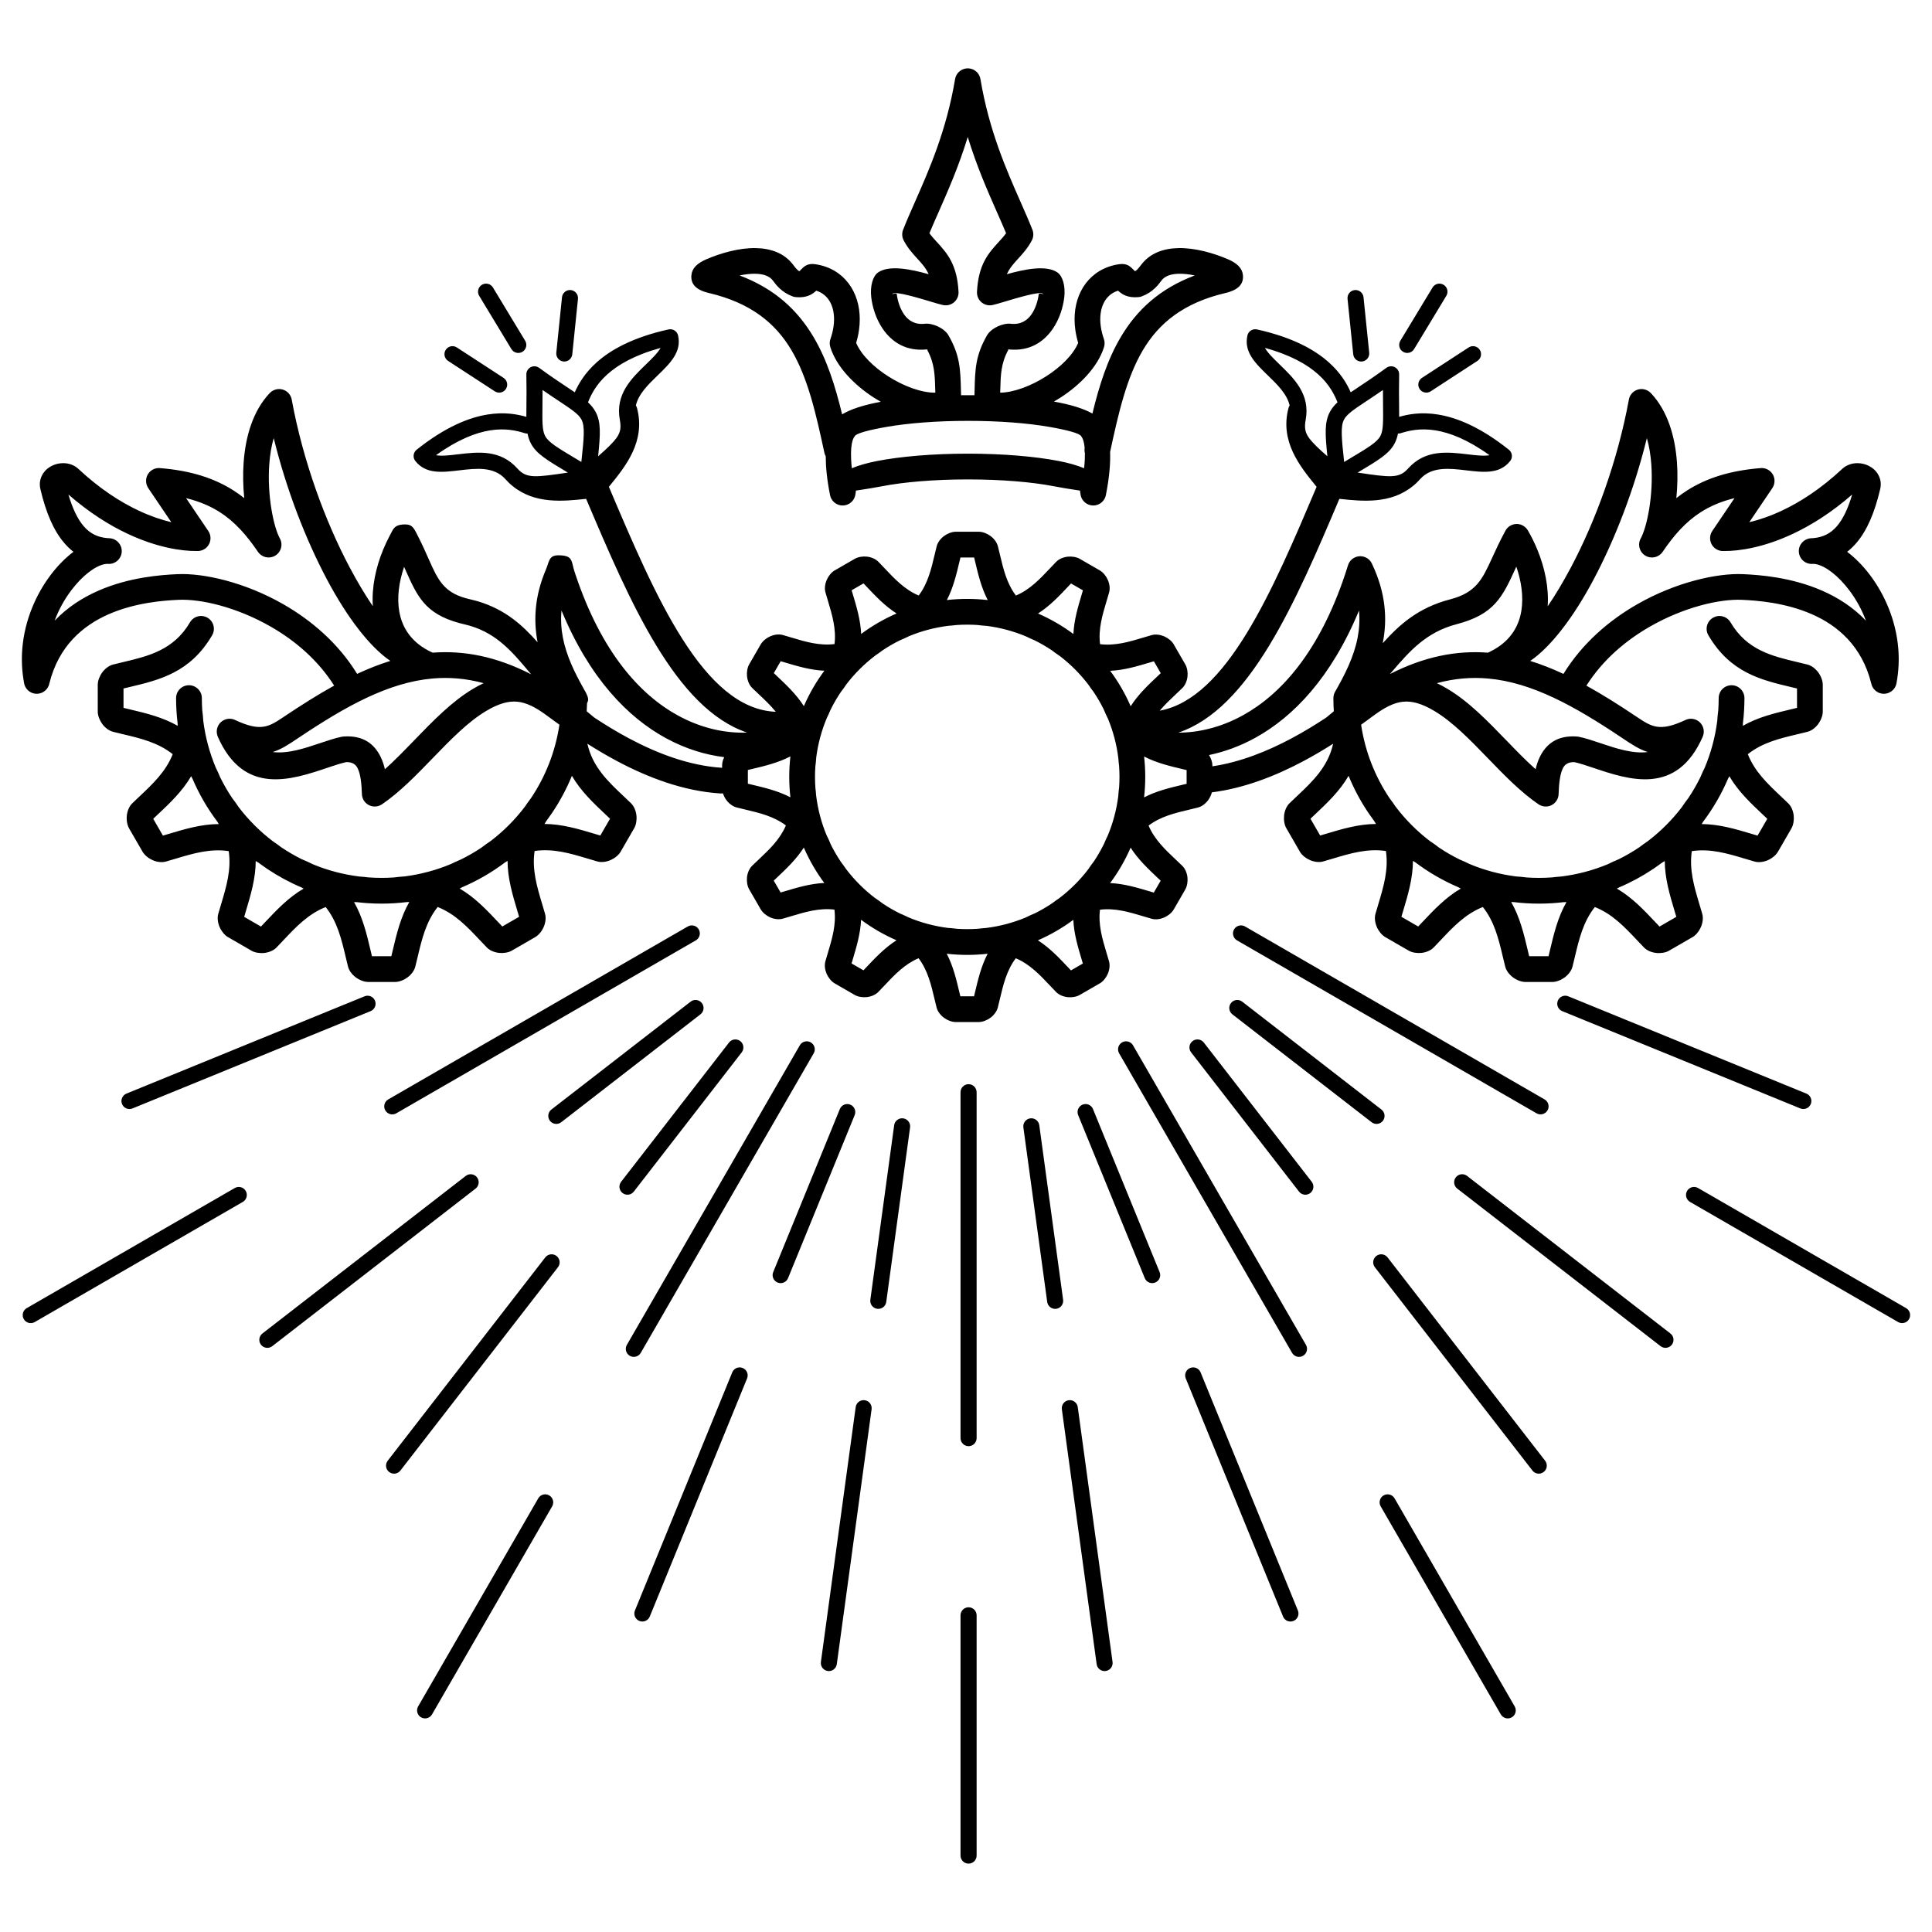 <svg height='100px' width='100px'  fill="#000000" xmlns="http://www.w3.org/2000/svg" xmlns:xlink="http://www.w3.org/1999/xlink" xml:space="preserve" version="1.1" style="shape-rendering:geometricPrecision;text-rendering:geometricPrecision;image-rendering:optimizeQuality;" viewBox="0 0 60000 60000" x="0px" y="0px" fill-rule="evenodd" clip-rule="evenodd"><defs><style type="text/css">
   
    .fil0 {fill:#000000;fill-rule:nonzero}
   
  </style></defs><g><path class="fil0" d="M21448.14 31106.94c108.94,-84.13 265.48,-64.01 349.61,44.93 84.13,108.94 64.01,265.48 -44.93,349.61l-4324.3 3351.04c-108.94,84.13 -265.48,64.01 -349.61,-44.93 -84.13,-108.94 -64.01,-265.48 44.93,-349.61l4324.3 -3351.04zm1043.29 -7592.83c-572.85,-70.68 -1193.1,-252.19 -1814.69,-591.82 -1178.77,-644.06 -2367.18,-1856.59 -3238.61,-3961.93 -27.84,296.77 -8.34,578.75 44.01,847.62 108.95,559.52 363.43,1078.89 633.48,1559.94 5.26,9.39 10.09,18.91 14.52,28.52l1.69 2.99 0.67 -0.38c10.77,19.03 21.13,37.36 31.01,55.09 16.36,23.83 30.19,49.53 41.14,76.69 60.65,119.71 84.47,211.21 27.01,304.1 -2.04,85.32 -5.75,170.23 -11.12,254.69 77.97,63.17 156.36,128.02 235.27,194.89 327.6,216.62 692.99,441.27 1084.78,649.78 859.29,457.31 1855.89,844.49 2876.15,909.66 3.06,0.19 6.11,0.43 9.15,0.69l0 -81.03c0,-78.51 25.54,-168.01 65.54,-249.5zm-5994.55 -2571.45c-32.61,-38.47 -65.12,-77 -97.62,-115.53 -480.8,-570.03 -961.15,-1139.51 -1783.14,-1386.38 -74.49,-22.37 -132.72,-36.51 -190.97,-50.66 -58.89,-14.31 -117.83,-28.63 -174.09,-44.18 -1057.79,-292.55 -1296.07,-829.2 -1667.09,-1664.84l-34.27 -77.08c-158.95,465.18 -227.91,955.57 -147.98,1399.31 74.03,410.98 283.82,787.43 682.53,1067.48 8.76,5.56 17.28,11.46 25.56,17.66 60.96,41.36 126.17,80.54 195.85,117.3 42.23,22.27 85.11,43.37 128.59,63.24 974.63,-73.43 1978.56,117.2 3062.63,673.68zm-4918.36 -2117.1c-38.93,-584.54 90.63,-1195.21 318.61,-1750.53 61.38,-149.49 128.43,-292.68 199.85,-428.08l31.05 -58.91c92.18,-183.47 139.94,-278.48 374.06,-298.99 282.14,-24.8 336.33,81.96 448.36,303.55 5.76,11.4 12.42,24.55 21.84,42.78 130.25,251.87 240.21,499.49 339.8,723.81 277.24,624.41 455.29,1025.42 1151.47,1217.96 51.33,14.18 100.22,26.06 149.09,37.94 82.78,20.1 165.6,40.22 231.59,60.04 855.47,256.92 1383.57,742.64 1851.28,1271.09 -130.77,-682.16 -94.36,-1429 257.42,-2256.2 23.94,-56.31 38.6,-101.23 47.61,-128.84 72.88,-223.44 109.21,-334.76 421.44,-314.67 301.39,19.6 326.67,130.05 377.03,350.18 6.25,27.36 16.5,72.13 36.96,135.08l33.7 103.88c811.09,2428.38 2009.89,3742.77 3188.32,4386.64 765.14,418.06 1518.36,553.11 2143.29,528.5 -2217.2,-747.67 -3634.87,-4040.65 -4998.34,-7258.66l-19.09 2c-698.14,73.29 -1576.76,165.41 -2268.74,-403.44 -72.34,-56.54 -143.88,-126.16 -219.61,-210.8 -358.45,-400.7 -917.62,-334.19 -1421.25,-274.27 -549.21,65.33 -1047.29,124.59 -1375.19,-288.53 -85.75,-107.86 -67.82,-264.83 40.04,-350.58 887.81,-707.28 1619.84,-998.93 2199.68,-1092.81 529.21,-85.7 928.27,-8.56 1207.77,72.03 -0.57,-108.1 0.73,-227.5 2.2,-361.12 2.79,-255.44 6.22,-567.08 -2.06,-955.42 -2.69,-137.52 106.62,-251.21 244.14,-253.9 56.83,-1.11 109.58,16.92 152.12,48.15l0.22 -0.3c357.02,260.96 648.33,454.37 882.8,610.05 80.91,53.71 155.59,103.29 224.56,150.06 115.82,-261.14 307.02,-595.75 679.36,-929.41 436.76,-391.41 1123.36,-777.09 2232.23,-1023.33 134.29,-29.66 267.21,55.16 296.87,189.45 114.9,513.13 -246.74,863.19 -644.42,1248.11 -280.15,271.16 -583.42,564.74 -667.35,924.02 15.37,22.6 27.28,48.1 34.73,76 277.54,1037.21 -355.34,1815.11 -847.18,2419.61l-24.8 30.49c1438.02,3394.45 2933.66,6898.97 5183.86,6987.06 -159.57,-196.63 -345.07,-371.62 -530.13,-546.2 -63.34,-59.76 -126.64,-119.47 -201.83,-192.37 -93.63,-90.78 -147.3,-229.5 -161.69,-358.75 -14.04,-125.81 8.22,-274.51 66.78,-375.93l361.55 -626.21 0.68 0.4c58.95,-101.29 176.39,-194.65 292.11,-245.29 119.46,-52.27 266.35,-75.39 391.17,-39.84 75.59,21.51 170.74,50.01 265.77,78.45 434.67,130.15 871.24,260.86 1338.86,202.57 57.88,-467.12 -72.7,-903.26 -202.72,-1337.51 -28.45,-95.01 -56.88,-189.95 -78.46,-265.78 -35.55,-124.81 -12.43,-271.69 39.84,-391.16 51.13,-116.83 144.5,-234.81 244.89,-292.8l1.56 0 626.21 -361.54c101.27,-58.44 249.33,-80.71 374.37,-66.78 129.24,14.42 267.95,68.04 358.75,161.69 72.9,75.19 132.61,138.49 192.37,201.83 311.12,329.79 623.61,661 1057.35,844.31 283.56,-375.52 388.54,-818.61 493.08,-1259.77 17.83,-75.28 35.69,-150.61 65.52,-269.24 31.81,-126.62 125.64,-242.87 231.04,-320.47 102.64,-75.55 242.27,-131.03 358.01,-131.03l723.08 0c115.75,0 255.38,55.48 358.01,131.04 105.4,77.57 199.22,193.83 231.04,320.46 29.83,118.63 47.69,193.96 65.52,269.24 104.64,441.58 209.74,885.1 493.89,1260.86 433.11,-183.4 745.29,-514.31 1056.11,-843.79 59.74,-63.33 119.46,-126.63 192.36,-201.82 90.78,-93.63 229.5,-147.3 358.75,-161.69 125.81,-14.04 274.51,8.22 375.93,66.78l626.21 361.55 -0.4 0.68c101.29,58.95 194.65,176.39 245.29,292.11 52.27,119.46 75.39,266.35 39.84,391.17 -21.51,75.59 -50.01,170.74 -78.45,265.77 -130.15,434.67 -260.86,871.24 -202.57,1338.86 467.12,57.88 903.26,-72.7 1337.51,-202.72 95.01,-28.45 189.95,-56.88 265.78,-78.46 124.81,-35.55 271.69,-12.43 391.16,39.84 116.83,51.13 234.81,144.5 292.8,244.89l0 1.56 361.54 626.21c58.44,101.27 80.71,249.33 66.78,374.37 -14.42,129.24 -68.04,267.95 -161.69,358.75 -75.19,72.9 -138.49,132.61 -201.83,192.37 -173.39,163.57 -347.16,327.53 -499.63,509.28 2079.09,-381.33 3502.14,-3717.29 4872.9,-6952.96l-24.82 -30.5c-491.83,-604.51 -1124.7,-1382.38 -847.16,-2419.59 7.45,-27.9 19.36,-53.41 34.74,-76.01 -83.94,-359.27 -387.21,-652.85 -667.36,-924.01 -397.66,-384.92 -759.32,-734.97 -644.42,-1248.11 29.66,-134.29 162.58,-219.11 296.87,-189.45 1108.88,246.24 1795.48,631.92 2232.24,1023.33 372.34,333.66 563.54,668.27 679.36,929.41 68.97,-46.77 143.65,-96.34 224.55,-150.06 234.47,-155.67 525.78,-349.08 882.8,-610.05l0.22 0.3c42.54,-31.23 95.29,-49.26 152.12,-48.15 137.52,2.69 246.83,116.38 244.14,253.9 -8.28,388.34 -4.85,699.98 -2.06,955.42 1.47,133.62 2.78,253.03 2.2,361.13 279.5,-80.6 678.57,-157.74 1207.78,-72.04 579.84,93.88 1311.87,385.53 2199.68,1092.81 107.86,85.75 125.79,242.72 40.04,350.58 -327.91,413.11 -825.99,353.86 -1375.2,288.53 -503.63,-59.92 -1062.79,-126.43 -1421.25,274.27 -75.71,84.61 -147.21,154.21 -219.53,210.74 -691.99,568.92 -1570.64,476.8 -2268.82,403.5l-19.1 -2c-1364.9,3221.36 -2783.94,6518.3 -5005.11,7261.5 601.22,-1.05 1305.82,-149.39 2019.29,-545 1170.8,-649.18 2358.6,-1962.28 3163.79,-4372.98 29.66,-88.82 59.69,-182.1 90.06,-279.84 64.72,-210.55 287.89,-328.78 498.44,-264.06 118.46,36.41 207.69,122.97 251.57,229.23 424.89,899.68 474.3,1705.67 331.81,2437.24l-3.6 18.07c515.18,-573.76 1097.81,-1103.22 2091.78,-1362.4 811.95,-211.71 999.36,-620.7 1306.47,-1290.97 113.75,-248.27 241.35,-526.74 413.5,-842.35 105.28,-193.29 347.34,-264.65 540.63,-159.37 66.7,36.33 118.87,88.95 154.28,150.23l0.4 -0.23c109.85,189.12 210.21,391.91 297.21,603.82 228.56,556.71 358.28,1168.72 318.65,1753.83 236.61,-345.37 481.57,-755.11 724.97,-1214.06 756.96,-1427.3 1447.21,-3299.07 1796.5,-5205.91 39.69,-216.6 247.47,-360 464.07,-320.31 86.26,15.81 160.9,58.29 217,117.36l0.18 -0.17c523.58,551.13 752.91,1348.83 811.77,2150.38 27.58,375.58 16.72,756.29 -18.97,1113.53 105.7,-83.99 216.55,-163.43 333.57,-238.07 586.54,-374.13 1310.07,-616.27 2285.02,-694.89 220.05,-17.25 412.44,147.14 429.69,367.19 7.6,96.91 -20.05,188.45 -72.15,262.03l-710.73 1051.27c299.06,-70.65 638.97,-184.38 1007.44,-356.75 577.08,-269.96 1219.19,-683.29 1878.36,-1298.98 132.12,-123.42 304.3,-178.83 475.34,-178.04 122.22,0.57 245.75,30.15 351.54,83.89 121.81,61.87 226.87,156.14 293.76,277.87 70.74,128.77 97.79,278.69 59.17,443.08 -173.42,738.33 -411.25,1289.03 -737.9,1671.03 -90.19,105.47 -186.07,197.77 -288.07,277.2 247.37,187.53 490.87,431.82 708.8,721.09 447.86,594.48 805.44,1391.8 878.7,2283.11 28.41,345.65 13.5,707.32 -56.19,1079.04 -40.55,216.6 -249.03,359.3 -465.63,318.75 -164.34,-30.77 -286.1,-158.21 -317.6,-312.51 -289.07,-1166.33 -1046.04,-1801.24 -1839.57,-2149.54 -832.13,-365.25 -1715.27,-428.24 -2175.21,-448.88 -694.74,-31.17 -1799.74,226.66 -2852.18,827.88 -754.09,430.78 -1472.74,1036.93 -1978.99,1837.52 503.06,277.99 1011,599.4 1532.69,948.61l22.28 14.92c471.4,315.69 717.05,480.18 1522.15,102.17 199.34,-93.19 436.5,-7.15 529.69,192.19 50.64,108.31 48.34,227.78 3.72,329.26l0.97 0.43c-809.29,1835.23 -2278.31,1341.32 -3404.1,962.81 -215.84,-72.56 -416.17,-139.92 -582.96,-175.61 -195.01,-5.27 -301.04,76.07 -358.23,195.8 -96.37,201.76 -119.06,510.45 -130,798.58 -7.76,220.05 -192.45,392.14 -412.5,384.38 -78.29,-2.76 -150.49,-27.93 -210.7,-69.11l-0.24 0.36c-558.84,-382.09 -1066.28,-906.74 -1575.48,-1433.23 -544.52,-563 -1091.26,-1128.29 -1666.46,-1469.57 -377.24,-223.83 -682.91,-310.59 -961.57,-283.5 -283.44,27.56 -571.49,175.57 -901.9,419.29 -119.87,88.43 -255.14,188.04 -404.29,295.19 124.34,838.7 435.14,1616.6 888.98,2290.13 65.81,85.79 126.25,170.39 181.67,253.89 154.65,203.99 322.95,397.07 503.64,577.76 174.49,174.49 360.49,337.46 556.74,487.72 96.41,63.2 194.27,133 293.74,210.14 203.21,135.75 415.83,258.51 636.67,367.12 106.74,44.08 207.5,90.04 302.7,137.77 454.14,190.5 938.8,322.7 1444.6,387.2 108.03,6.28 220.13,17.03 336.58,32.54 124.43,8.29 249.96,12.58 376.49,12.58 134.79,0 268.44,-4.88 400.84,-14.28 97.97,-12.5 192.84,-21.62 284.77,-27.5 507.34,-62.13 993.65,-192.31 1449.5,-381.15 107.88,-54.77 222.87,-107.29 345.8,-157.29l0.71 -0.28c220.06,-109.38 431.85,-232.89 634.25,-369.27 85.8,-65.82 170.42,-126.27 253.94,-181.69 203.97,-154.65 397.03,-322.93 577.71,-503.61 174.49,-174.49 337.46,-360.49 487.72,-556.74 63.21,-96.42 133.01,-194.29 210.17,-293.78 135.74,-203.21 258.5,-415.81 367.1,-636.65 44.08,-106.74 90.05,-207.5 137.78,-302.71 190.46,-454.05 322.63,-938.6 387.14,-1444.28 6.29,-108.21 17.04,-220.52 32.6,-337.19 8.28,-124.33 12.56,-249.74 12.56,-376.16 0,-220.91 179.09,-400 400,-400 220.91,0 400,179.09 400,400 0,264.72 -16.23,525.64 -47.54,781.91 -1.02,26.46 -1.7,52.65 -2,78.5 472.8,-270.57 991.35,-393.58 1508.11,-516.03l173.94 -41.36 0 -602.26 -173.87 -41.35c-945.45,-224.04 -1897,-449.53 -2578.08,-1609.93 -111.31,-189.84 -47.65,-434 142.19,-545.31 189.84,-111.31 434,-47.65 545.31,142.19 506.7,863.31 1293.35,1049.72 2074.96,1234.93 89.9,21.3 179.67,42.58 313.26,76.16 131.86,33.15 254.04,132.45 336.37,244.29 80.66,109.54 139.86,257.22 139.86,378.35l0 843.59c0,121.1 -59.2,268.81 -139.86,378.37 -82.35,111.86 -204.55,211.16 -336.37,244.27 -133.13,33.47 -223.34,54.86 -313.33,76.18 -540.13,127.99 -1082.67,256.55 -1538.27,618.88 213.52,540.56 618.41,922.49 1021.48,1302.74 74.35,70.14 148.65,140.24 234.68,223.65 97.46,94.49 153.56,240.92 168.84,378.17 14.9,133.57 -8.16,290.48 -69.31,396.4l0 1.56 -421.81 730.58 -0.68 -0.4c-61.65,105.96 -186.35,204.4 -309.91,258.5 -126.82,55.5 -281.62,80.35 -411.58,43.36 -90.3,-25.7 -199.72,-58.47 -309.28,-91.27 -531.68,-159.19 -1065.74,-319.12 -1641.61,-233.03 -85.53,575.22 74.25,1108.76 233.29,1639.93 32.81,109.55 65.53,218.83 91.28,309.31 36.99,129.93 12.15,284.73 -43.36,411.55 -54.56,124.68 -153.03,249.93 -258.1,310.62l-1.56 0 -729.41 421.12 0.39 0.67c-106.05,61.26 -263.61,84.28 -397.96,69.32 -137.24,-15.3 -283.68,-71.39 -378.17,-168.85 -83.37,-85.98 -153.52,-160.34 -223.66,-234.7 -380.61,-403.43 -762.92,-808.68 -1304.27,-1022.06 -361.57,455.33 -489.97,997.37 -617.84,1536.98 -21.31,89.98 -42.72,180.25 -76.18,313.35 -33.14,131.79 -132.43,254.03 -244.28,336.37 -109.55,80.64 -257.25,139.85 -378.36,139.85l-843.59 0c-121.11,0 -268.78,-59.2 -378.36,-139.85 -111.85,-82.36 -211.16,-204.54 -244.28,-336.37 -33.47,-133.13 -54.86,-223.34 -76.18,-313.33 -127.99,-540.14 -256.55,-1082.69 -618.88,-1538.29 -540.57,213.52 -922.49,618.42 -1302.75,1021.5 -70.11,74.32 -140.29,148.7 -223.63,234.67 -94.49,97.47 -240.95,153.54 -378.18,168.84 -133.58,14.88 -290.48,-8.18 -396.39,-69.32l-730.58 -421.8c-106.41,-61.43 -205.37,-186.59 -259.65,-310.59 -55.51,-126.78 -80.34,-281.62 -43.38,-411.59 25.7,-90.32 58.46,-199.72 91.27,-309.29 159.19,-531.67 319.12,-1065.72 233.04,-1641.57 -575.23,-85.53 -1108.77,74.24 -1639.95,233.28 -109.57,32.81 -218.97,65.57 -309.29,91.27 -129.93,36.99 -284.74,12.15 -411.56,-43.36 -124.7,-54.59 -249.94,-153.06 -310.62,-258.11l0 -1.56 -421.11 -729.41 -0.67 0.39c-61.26,-106.06 -84.28,-263.6 -69.32,-397.95 15.28,-137.25 71.39,-283.69 168.84,-378.17 86.16,-83.54 160.33,-153.5 234.67,-223.64 478.64,-451.55 959.73,-905.56 1120.06,-1624.6 -284.21,180.95 -593.73,365.14 -924.09,540.96 -846.86,450.7 -1821.52,839.87 -2842.06,969.07 -21.68,84.84 -63.77,171.7 -115.13,241.47 -77.56,105.39 -193.82,199.22 -320.46,231.04 -118.63,29.83 -193.96,47.69 -269.24,65.52 -441.59,104.64 -885.1,209.73 -1260.86,493.89 183.39,433.11 514.3,745.28 843.77,1056.1 63.34,59.76 126.64,119.47 201.84,192.38 93.63,90.74 147.27,229.44 161.69,358.73 13.93,125.03 -8.33,273.1 -66.78,374.38l0 1.56 -361.55 626.21 -0.68 -0.4c-58.95,101.28 -176.38,194.62 -292.11,245.29 -119.43,52.26 -266.34,75.36 -391.17,39.85 -75.62,-21.52 -170.73,-50.01 -265.75,-78.45 -434.68,-130.15 -871.26,-260.87 -1338.88,-202.58 -57.88,467.12 72.7,903.26 202.72,1337.51 28.45,95.01 56.88,189.95 78.46,265.78 35.55,124.81 12.43,271.69 -39.84,391.16 -51.13,116.83 -144.5,234.81 -244.89,292.8l-1.56 0 -626.21 361.54c-101.27,58.44 -249.35,80.71 -374.38,66.78 -129.25,-14.42 -267.94,-68.04 -358.74,-161.69 -72.9,-75.19 -132.61,-138.49 -192.37,-201.83 -311.12,-329.79 -623.61,-661 -1057.35,-844.31 -283.56,375.52 -388.54,818.61 -493.08,1259.77 -17.83,75.28 -35.69,150.61 -65.52,269.24 -31.81,126.62 -125.64,242.87 -231.04,320.47 -102.64,75.55 -242.27,131.03 -358.01,131.03l-723.08 0c-115.75,0 -255.38,-55.48 -358.01,-131.04 -105.4,-77.57 -199.22,-193.83 -231.04,-320.46 -29.83,-118.63 -47.69,-193.96 -65.52,-269.24 -104.64,-441.58 -209.73,-885.1 -493.89,-1260.86 -433.11,183.39 -745.28,514.3 -1056.1,843.77 -59.76,63.34 -119.47,126.64 -192.38,201.84 -90.73,93.61 -229.46,147.3 -358.74,161.69 -125.81,14.04 -274.51,-8.22 -375.93,-66.78l-626.21 -361.55 0.4 -0.68c-101.29,-58.95 -194.62,-176.38 -245.29,-292.11 -52.26,-119.43 -75.36,-266.34 -39.85,-391.17 21.52,-75.62 50,-170.72 78.45,-265.75 130.15,-434.68 260.87,-871.26 202.58,-1338.88 -467.12,-57.88 -903.26,72.7 -1337.51,202.72 -95.01,28.45 -189.95,56.88 -265.78,78.46 -124.81,35.55 -271.71,12.43 -391.17,-39.84 -116.16,-50.83 -234.07,-144.73 -292.79,-246.45l-361.54 -626.21c-58.45,-101.28 -80.71,-249.35 -66.78,-374.38 14.42,-129.26 68.06,-267.95 161.69,-358.74 75.19,-72.9 138.49,-132.61 201.83,-192.37 329.79,-311.12 661,-623.61 844.31,-1057.35 -375.52,-283.56 -818.61,-388.54 -1259.77,-493.08 -75.28,-17.83 -150.61,-35.69 -269.24,-65.52 -126.63,-31.82 -242.88,-125.65 -320.47,-231.04 -44.52,-60.48 -82.07,-133.83 -105.41,-207.54 -27.51,4.14 -55.87,5.48 -84.77,3.67 -1150.38,-73.48 -2255.45,-500.12 -3201.15,-1003.42 -330.36,-175.82 -639.88,-360.01 -924.09,-540.96 160.33,719.04 641.42,1173.05 1120.06,1624.6 74.34,70.14 148.51,140.1 234.67,223.64 97.45,94.48 153.56,240.92 168.84,378.17 14.96,134.35 -8.06,291.89 -69.32,397.95l-0.67 -0.39 -421.11 729.41 0 1.56c-60.68,105.05 -185.92,203.52 -310.62,258.11 -126.82,55.51 -281.63,80.35 -411.56,43.36 -90.32,-25.7 -199.72,-58.46 -309.29,-91.27 -531.18,-159.04 -1064.72,-318.82 -1639.95,-233.28 -86.08,575.86 73.85,1109.9 233.04,1641.57 32.81,109.57 65.57,218.97 91.27,309.29 36.96,129.97 12.13,284.81 -43.38,411.59 -54.28,124 -153.24,249.16 -259.65,310.59l-730.58 421.8c-105.91,61.14 -262.81,84.2 -396.39,69.32 -137.23,-15.3 -283.69,-71.37 -378.18,-168.84 -83.34,-85.97 -153.52,-160.35 -223.63,-234.67 -380.25,-403.08 -762.19,-807.98 -1302.75,-1021.5 -362.34,455.6 -490.89,998.15 -618.88,1538.29 -21.32,89.99 -42.71,180.2 -76.18,313.33 -33.12,131.83 -132.43,254.01 -244.28,336.37 -109.58,80.65 -257.25,139.85 -378.36,139.85l-843.59 0c-121.11,0 -268.81,-59.21 -378.36,-139.85 -111.85,-82.34 -211.14,-204.58 -244.28,-336.37 -33.46,-133.1 -54.87,-223.37 -76.18,-313.35 -127.87,-539.61 -256.28,-1081.65 -617.84,-1536.98 -541.36,213.36 -923.66,618.63 -1304.27,1022.06 -70.14,74.36 -140.29,148.72 -223.66,234.7 -94.49,97.46 -240.93,153.55 -378.17,168.85 -134.35,14.96 -291.91,-8.06 -397.96,-69.32l0.39 -0.67 -729.41 -421.12 -1.56 0c-105.07,-60.69 -203.54,-185.94 -258.1,-310.62 -55.51,-126.82 -80.35,-281.62 -43.36,-411.55 25.75,-90.48 58.47,-199.76 91.28,-309.31 159.04,-531.17 318.83,-1064.71 233.29,-1639.93 -575.87,-86.1 -1109.93,73.83 -1641.61,233.03 -109.56,32.8 -218.98,65.57 -309.28,91.27 -129.96,36.99 -284.76,12.14 -411.58,-43.36 -123.56,-54.1 -248.26,-152.54 -309.91,-258.5l-0.68 0.4 -421.81 -730.58 0 -1.56c-61.15,-105.92 -84.21,-262.83 -69.31,-396.4 15.28,-137.25 71.38,-283.68 168.84,-378.17 86.03,-83.41 160.33,-153.51 234.68,-223.65 403.07,-380.24 807.96,-762.19 1021.48,-1302.74 -455.6,-362.34 -998.14,-490.89 -1538.27,-618.88 -89.99,-21.32 -180.2,-42.71 -313.33,-76.18 -131.82,-33.11 -254.02,-132.41 -336.37,-244.27 -80.66,-109.56 -139.86,-257.27 -139.86,-378.37l0 -843.59c0,-121.13 59.2,-268.81 139.86,-378.35 82.33,-111.84 204.51,-211.14 336.37,-244.29 133.59,-33.58 223.36,-54.86 313.26,-76.16 781.61,-185.21 1568.26,-371.62 2074.96,-1234.93 111.31,-189.84 355.47,-253.5 545.31,-142.19 189.84,111.31 253.5,355.47 142.19,545.31 -681.08,1160.4 -1632.63,1385.89 -2578.08,1609.93l-173.87 41.35 0 602.26 173.94 41.36c516.76,122.45 1035.32,245.41 1508.11,516.03 -0.29,-25.86 -0.98,-52.04 -2,-78.5 -31.31,-256.27 -47.54,-517.19 -47.54,-781.91 0,-220.91 179.09,-400 400,-400 220.91,0 400,179.09 400,400 0,126.42 4.28,251.84 12.56,376.16 15.57,116.69 26.31,228.97 32.6,337.19 64.5,505.69 196.68,990.23 387.14,1444.28 47.73,95.21 93.7,196 137.78,302.71 108.6,220.83 231.36,433.44 367.1,636.65 77.16,99.49 146.95,197.36 210.17,293.78 150.24,196.27 313.23,382.25 487.72,556.74 180.68,180.68 373.74,348.96 577.71,503.61 83.51,55.4 168.15,115.91 253.94,181.69 202.38,136.41 414.19,259.89 634.25,369.27l0.71 0.28c122.93,50 237.91,102.52 345.8,157.29 455.85,188.84 942.16,318.99 1449.5,381.15 91.92,5.88 186.83,15.03 284.77,27.5 132.39,9.42 266.05,14.28 400.84,14.28 126.53,0 252.06,-4.29 376.49,-12.58 116.47,-15.53 228.56,-26.25 336.58,-32.54 505.8,-64.49 990.46,-196.7 1444.6,-387.2 95.2,-47.73 195.99,-93.68 302.7,-137.77 220.84,-108.61 433.46,-231.37 636.67,-367.12 99.47,-77.14 197.33,-146.93 293.74,-210.14 196.27,-150.24 382.25,-313.23 556.74,-487.72 180.69,-180.69 348.99,-373.77 503.64,-577.76 55.39,-83.5 115.9,-168.11 181.67,-253.89 453.85,-673.52 764.64,-1451.43 888.98,-2290.13 -149.15,-107.15 -284.42,-206.76 -404.29,-295.19 -330.41,-243.72 -618.46,-391.73 -901.9,-419.29 -278.66,-27.09 -584.33,59.67 -961.57,283.5 -575.2,341.28 -1121.94,906.57 -1666.46,1469.57 -509.2,526.49 -1016.64,1051.14 -1575.48,1433.23l-0.24 -0.36c-60.21,41.18 -132.41,66.35 -210.7,69.11 -220.05,7.76 -404.74,-164.33 -412.5,-384.38 -10.94,-288.13 -33.63,-596.82 -130,-798.58 -57.19,-119.73 -163.22,-201.07 -358.23,-195.8 -166.79,35.69 -367.12,103.05 -582.96,175.61 -1125.79,378.51 -2594.81,872.42 -3404.1,-962.81l0.97 -0.43c-44.62,-101.48 -46.92,-220.95 3.72,-329.26 93.19,-199.34 330.35,-285.38 529.69,-192.19 805.1,378.01 1050.75,213.52 1522.15,-102.17l22.28 -14.92c522.29,-349.61 1030.78,-671.32 1534.4,-949.52 -506.21,-800.12 -1224.59,-1405.99 -1978.4,-1836.61 -1052.44,-601.22 -2157.44,-859.05 -2852.19,-827.88 -459.94,20.64 -1343.08,83.63 -2175.21,448.88 -793.53,348.3 -1550.5,983.21 -1839.57,2149.54 -31.5,154.3 -153.26,281.74 -317.6,312.51 -216.6,40.55 -425.08,-102.15 -465.63,-318.75 -69.69,-371.72 -84.6,-733.39 -56.19,-1079.04 73.26,-891.31 430.84,-1688.63 878.7,-2283.11 217.93,-289.27 461.43,-533.56 708.8,-721.09 -102,-79.43 -197.88,-171.73 -288.07,-277.2 -326.64,-382 -564.48,-932.7 -737.9,-1671.03 -38.62,-164.39 -11.57,-314.31 59.17,-443.08 66.89,-121.73 171.95,-216 293.76,-277.87 105.79,-53.74 229.32,-83.32 351.54,-83.89 171.04,-0.79 343.22,54.62 475.34,178.04 659.17,615.69 1301.28,1029.02 1878.36,1298.98 368.47,172.37 708.38,286.1 1007.44,356.75l-710.73 -1051.27c-52.1,-73.58 -79.75,-165.12 -72.15,-262.03 17.25,-220.05 209.64,-384.44 429.69,-367.19 974.95,78.62 1698.49,320.76 2285.02,694.89 117.02,74.64 227.87,154.08 333.57,238.07 -35.69,-357.24 -46.55,-737.95 -18.97,-1113.53 58.86,-801.55 288.19,-1599.25 811.77,-2150.38l0.18 0.17c56.1,-59.07 130.74,-101.55 217,-117.36 216.6,-39.69 424.38,103.71 464.07,320.31 349.29,1906.84 1039.54,3778.61 1796.5,5205.91 242.62,457.49 486.81,866.1 722.72,1210.77zm14503.81 15616.66c51.77,-127.28 196.94,-188.49 324.22,-136.72 127.28,51.77 188.49,196.94 136.72,324.22l-2069.43 5064.23c-51.77,127.28 -196.94,188.49 -324.22,136.72 -127.28,-51.77 -188.49,-196.94 -136.72,-324.22l2069.43 -5064.23zm-3341.92 8178.22c51.77,-127.28 196.94,-188.49 324.22,-136.72 127.28,51.77 188.49,196.94 136.72,324.22l-3021.89 7395.05c-51.77,127.28 -196.94,188.49 -324.22,136.72 -127.28,-51.77 -188.49,-196.94 -136.72,-324.22l3021.89 -7395.05zm-9323.19 10621.73c-68.49,119.19 -220.65,160.29 -339.84,91.8 -119.19,-68.49 -160.29,-220.65 -91.8,-339.84l3730.62 -6461.64c68.49,-119.19 220.65,-160.29 339.84,-91.8 119.19,68.49 160.29,220.65 91.8,339.84l-3730.62 6461.64zm6482.29 -11227.66c-68.49,119.19 -220.65,160.29 -339.84,91.8 -119.19,-68.49 -160.29,-220.65 -91.8,-339.84l5371.04 -9302.92c68.49,-119.19 220.65,-160.29 339.84,-91.8 119.19,68.49 160.29,220.65 91.8,339.84l-5371.04 9302.92zm2740.91 -9637.24c84.13,-108.94 240.67,-129.06 349.61,-44.93 108.94,84.13 129.06,240.67 44.93,349.61l-3351.04 4324.3c-84.13,108.94 -240.67,129.06 -349.61,44.93 -108.94,-84.13 -129.06,-240.67 -44.93,-349.61l3351.04 -4324.3zm-5706.55 6672.71c84.13,-108.94 240.67,-129.06 349.61,-44.93 108.94,84.13 129.06,240.67 44.93,349.61l-4893.36 6314.56c-84.13,108.94 -240.67,129.06 -349.61,44.93 -108.94,-84.13 -129.06,-240.67 -44.93,-349.61l4893.36 -6314.56zm21339.33 -7548.5c-108.94,-84.13 -129.06,-240.67 -44.93,-349.61 84.13,-108.94 240.67,-129.06 349.61,-44.93l4324.3 3351.04c108.94,84.13 129.06,240.67 44.93,349.61 -84.13,108.94 -240.67,129.06 -349.61,44.93l-4324.3 -3351.04zm6983.3 5411.59c-108.94,-84.13 -129.06,-240.67 -44.93,-349.61 84.13,-108.94 240.67,-129.06 349.61,-44.93l6314.56 4893.36c108.94,84.13 129.06,240.67 44.93,349.61 -84.13,108.94 -240.67,129.06 -349.61,44.93l-6314.56 -4893.36zm13939.94 3712.26c119.19,69.03 159.85,221.63 90.82,340.82 -69.03,119.19 -221.63,159.85 -340.82,90.82l-6461.64 -3730.63c-119.19,-69.03 -159.85,-221.63 -90.82,-340.82 69.03,-119.19 221.63,-159.85 340.82,-90.82l6461.64 3730.63zm-11227.66 -6482.29c119.19,69.03 159.85,221.63 90.82,340.82 -69.03,119.19 -221.63,159.85 -340.82,90.82l-9302.92 -5371.05c-119.19,-69.03 -159.85,-221.63 -90.82,-340.82 69.03,-119.19 221.63,-159.85 340.82,-90.82l9302.92 5371.05zm547.59 -2741.55c-127.28,-51.77 -188.49,-196.94 -136.72,-324.22 51.77,-127.28 196.94,-188.49 324.22,-136.72l7395.05 3021.89c127.28,51.77 188.49,196.94 136.72,324.22 -51.77,127.28 -196.94,188.49 -324.22,136.72l-7395.05 -3021.89zm-15033.62 3228.23c-51.77,-127.28 9.44,-272.45 136.72,-324.22 127.28,-51.77 272.45,9.44 324.22,136.72l2069.43 5064.23c51.77,127.28 -9.44,272.45 -136.72,324.22 -127.28,51.77 -272.45,-9.44 -324.22,-136.72l-2069.43 -5064.23zm3341.92 8178.22c-51.77,-127.28 9.44,-272.45 136.72,-324.22 127.28,-51.77 272.45,9.44 324.22,136.72l3021.89 7395.05c51.77,127.28 -9.44,272.45 -136.72,324.22 -127.28,51.77 -272.45,-9.44 -324.22,-136.72l-3021.89 -7395.05zm10215.77 10186.19c68.49,119.19 27.39,271.35 -91.8,339.84 -119.19,68.49 -271.35,27.39 -339.84,-91.8l-3730.62 -6461.64c-68.49,-119.19 -27.39,-271.35 91.8,-339.84 119.19,-68.49 271.35,-27.39 339.84,91.8l3730.62 6461.64zm-6482.29 -11227.66c68.49,119.19 27.39,271.35 -91.8,339.84 -119.19,68.49 -271.35,27.39 -339.84,-91.8l-5371.04 -9302.92c-68.49,-119.19 -27.39,-271.35 91.8,-339.84 119.19,-68.49 271.35,-27.39 339.84,91.8l5371.04 9302.92zm-3567.09 -9084.52c-84.13,-108.94 -64.01,-265.48 44.93,-349.61 108.94,-84.13 265.48,-64.01 349.61,44.93l3351.04 4324.3c84.13,108.94 64.01,265.48 -44.93,349.61 -108.94,84.13 -265.48,64.01 -349.61,-44.93l-3351.04 -4324.3zm5706.55 6672.71c-84.13,-108.94 -64.01,-265.48 44.93,-349.61 108.94,-84.13 265.48,-64.01 349.61,44.93l4893.36 6314.56c84.13,108.94 64.01,265.48 -44.93,349.61 -108.94,84.13 -265.48,64.01 -349.61,-44.93l-4893.36 -6314.56zm-14928.33 -4409.27c18.33,-136.45 143.82,-232.2 280.27,-213.87 136.45,18.33 232.2,143.82 213.87,280.27l-739.93 5420.47c-18.33,136.45 -143.82,232.2 -280.27,213.87 -136.45,-18.33 -232.2,-143.82 -213.87,-280.27l739.93 -5420.47zm-1194.92 8753.51c18.33,-136.45 143.82,-232.2 280.27,-213.87 136.45,18.33 232.2,143.82 213.87,280.27l-1080.49 7915.25c-18.33,136.45 -143.82,232.2 -280.27,213.87 -136.45,-18.33 -232.2,-143.82 -213.87,-280.27l1080.49 -7915.25zm3755.71 13928.03c0,138.07 -111.93,250 -250,250 -138.07,0 -250,-111.93 -250,-250l0 -7461.25c0,-138.07 111.93,-250 250,-250 138.07,0 250,111.93 250,250l0 7461.25zm0 -12964.58c0,138.07 -111.93,250 -250,250 -138.07,0 -250,-111.93 -250,-250l0 -10742.09c0,-138.07 111.93,-250 250,-250 138.07,0 250,111.93 250,250l0 10742.09zm1451.93 -9650.56c-18.33,-136.45 77.42,-261.94 213.87,-280.27 136.45,-18.33 261.94,77.42 280.27,213.87l739.93 5420.47c18.33,136.45 -77.42,261.94 -213.87,280.27 -136.45,18.33 -261.94,-77.42 -280.27,-213.87l-739.93 -5420.47zm1194.92 8753.51c-18.33,-136.45 77.42,-261.94 213.87,-280.27 136.45,-18.33 261.94,77.42 280.27,213.87l1080.49 7915.25c18.33,136.45 -77.42,261.94 -213.87,280.27 -136.45,18.33 -261.94,-77.42 -280.27,-213.87l-1080.49 -7915.25zm-20855.07 -23240.39c-637.51,-434.7 -1340.01,-1345.98 -1972.31,-2538.24 -649.66,-1224.97 -1252.3,-2764.61 -1648.71,-4381.14 -73.74,254.27 -117.26,528.88 -137.67,806.87 -71.9,979.01 135.15,1957.83 328.36,2309.12 106.14,193.29 35.48,436.05 -157.81,542.19 -184.96,101.57 -415.21,41.23 -527.71,-133.53 -344.85,-505.4 -708.46,-924.36 -1182.44,-1226.7 -291.97,-186.24 -632.4,-332.77 -1044.53,-433.89l689.79 1020.31c123.4,182.94 75.13,431.29 -107.81,554.69 -75.36,50.83 -161.81,72.52 -246.07,67.67 -502.19,5.45 -1263.56,-119.92 -2140.03,-529.93 -577.03,-269.94 -1207.53,-663.51 -1850.42,-1224.91 128.08,434.35 283.08,759.95 473.91,983.12 194.45,227.4 437.57,348.12 742.18,371.82 24.78,0.2 49.21,1.28 73.29,3.26l-0.08 0.99c211.78,16.45 374.83,197.2 367.27,411.51 -7.76,220.05 -192.45,392.14 -412.5,384.38l-17.13 -0.75 -0.06 0.75c-29.8,-2.45 -61.83,-0.38 -95.55,5.94 -302.71,56.75 -698.48,357.91 -1046.91,820.41 -201.6,267.6 -380.8,584.87 -511.27,936.86 399.24,-420.18 871.9,-718.35 1355.3,-930.53 957.35,-420.21 1945.81,-491.45 2459.59,-514.5 817.37,-36.68 2093.2,252.83 3280.33,931 876.23,500.56 1713.08,1213.92 2297.91,2166.02 343.04,-159.83 685.79,-295.78 1031.08,-402.79zm3944.76 -5977.06c7.05,7.87 14.19,15.55 21.34,23.18 271.02,287.07 535.69,256.52 1547.72,105.62 -665.16,-397.97 -978.01,-585.27 -1146.93,-903.69 -50.89,-95.92 -84.09,-195.44 -105.52,-308.2 -27.97,1.08 -56.61,-2.54 -84.84,-11.45 -234.02,-74.15 -592.74,-166.57 -1081.47,-87.43 -444.35,71.94 -999.46,283.61 -1676.64,770.86 181.22,31.55 420.84,3.06 675.39,-27.22 624.81,-74.33 1318.52,-156.86 1850.95,438.33zm1386.8 -5316.94c14.02,-136.99 136.45,-236.68 273.44,-222.66 136.99,14.02 236.68,136.45 222.66,273.44l-176.71 1721.96c-14.02,136.99 -136.45,236.68 -273.44,222.66 -136.99,-14.02 -236.68,-136.45 -222.66,-273.44l176.71 -1721.96zm-1143.7 1351.56c71.19,118.11 33.15,271.59 -84.96,342.78 -118.11,71.19 -271.59,33.15 -342.78,-84.96l-1000.36 -1653.62c-71.19,-118.11 -33.15,-271.59 84.96,-342.78 118.11,-71.19 271.59,-33.15 342.78,84.96l1000.36 1653.62zm-2393.21 625.85c-115.41,-74.96 -148.2,-229.31 -73.24,-344.72 74.96,-115.41 229.31,-148.2 344.72,-73.24l1450.46 944.75c115.41,74.96 148.2,229.31 73.24,344.72 -74.96,115.41 -229.31,148.2 -344.72,73.24l-1450.46 -944.75zm3975.87 3041.09l162.32 97.19c82.73,-761.87 114.51,-1108.61 3.32,-1318.22 -89.67,-169.02 -311.29,-316.16 -707.43,-579.17 -144.58,-96 -310.42,-206.1 -500.59,-337.86 0.09,178.01 -1.65,336.03 -3.19,477.16 -5.59,509.08 -8.55,778.82 83.34,952.03 103.48,195.06 378.13,359.39 962.23,708.87zm368.73 -1754.96c101.01,93.4 178.44,188.67 238.31,301.51 163.39,308.01 150.04,663.37 75.92,1373.78 279.47,-242.76 463.09,-420.65 572.53,-572.73 129.18,-179.51 143.23,-332.6 100.94,-563.88 -144.6,-790.62 361.42,-1280.43 818.12,-1722.48 183.96,-178.05 357.44,-346 447.83,-506.05 -803.59,220.48 -1317.12,519.52 -1652.81,820.34 -354.71,317.87 -510.08,641.98 -600.84,869.51zm25449.78 2076.58c7.15,-7.63 14.29,-15.31 21.34,-23.18 532.44,-595.18 1226.14,-512.66 1850.95,-438.33 254.55,30.28 494.18,58.77 675.4,27.22 -677.19,-487.25 -1232.29,-698.92 -1676.64,-770.86 -488.73,-79.14 -847.45,13.28 -1081.47,87.43 -28.23,8.91 -56.87,12.54 -84.85,11.45 -21.43,112.76 -54.62,212.28 -105.51,308.2 -168.94,318.42 -481.78,505.72 -1146.94,903.69 1012.03,150.9 1276.69,181.46 1547.72,-105.62zm-1861.56 -5289.34c-14.02,-136.99 85.67,-259.42 222.66,-273.44 136.99,-14.02 259.42,85.67 273.44,222.66l176.71 1721.96c14.02,136.99 -85.67,259.42 -222.66,273.44 -136.99,14.02 -259.42,-85.67 -273.44,-222.66l-176.71 -1721.96zm2067.54 1558.6c-71.19,118.11 -224.67,156.15 -342.78,84.96 -118.11,-71.19 -156.15,-224.67 -84.96,-342.78l1000.37 -1653.62c71.19,-118.11 224.67,-156.15 342.78,-84.96 118.11,71.19 156.15,224.67 84.96,342.78l-1000.37 1653.62zm1693.99 -49.93c115.41,-74.96 269.76,-42.17 344.72,73.24 74.96,115.41 42.17,269.76 -73.24,344.72l-1450.45 944.75c-115.41,74.96 -269.76,42.17 -344.72,-73.24 -74.96,-115.41 -42.17,-269.76 73.24,-344.72l1450.45 -944.75zm-3866.71 3556.25l162.32 -97.2c584.1,-349.48 858.76,-513.83 962.24,-708.87 91.88,-173.2 88.92,-442.95 83.33,-952.03 -1.54,-141.13 -3.28,-299.14 -3.19,-477.15 -190.17,131.76 -356.01,241.86 -500.59,337.85 -396.14,263.01 -617.76,410.16 -707.43,579.18 -111.19,209.6 -79.4,556.35 3.32,1318.22zm-444.72 -1550.64c59.87,-112.85 137.31,-208.13 238.32,-301.53 -90.76,-227.52 -246.13,-551.63 -600.84,-869.5 -335.69,-300.82 -849.22,-599.86 -1652.82,-820.34 90.4,160.05 263.88,328 447.83,506.05 456.71,442.05 962.72,931.86 818.13,1722.48 -42.29,231.29 -28.23,384.38 100.93,563.88 109.44,152.08 293.06,329.97 572.53,572.73 -74.13,-710.41 -87.47,-1065.78 75.92,-1373.77zm-15654.95 1375.76c-19.13,-34.22 -33.51,-71.85 -42.07,-112.21 -259.18,-1202.54 -509.16,-2319.25 -1025.83,-3189.26 -495.09,-833.68 -1258.56,-1465.43 -2566.19,-1772.03 -403.22,-94.55 -565.9,-283.97 -537.27,-559.02 22.41,-215.35 188.2,-368.25 460.5,-485.77 447.1,-192.97 1028.82,-361.22 1551.9,-348.36 463.27,11.41 883.62,159.61 1159.92,534.55 32.22,43.72 69.94,94.59 112,133.99 18.86,17.67 40.28,34.71 64.99,49.97 10.76,-7.03 19.89,-16.48 27.65,-24.52 122.94,-127.4 220.12,-228.08 467.89,-193.46 112.94,15.76 220.94,42.09 323.5,78.07 388.99,136.49 684.44,405.37 864.68,763.15 170.03,337.54 233.94,751.09 171.29,1199.66 -18.33,131.3 -47.66,266.13 -88.49,403.39 161.73,377.05 542.88,748.6 992.22,1035.72 488.06,311.87 1038.67,513.88 1466.36,509.88l-1.39 -55.33c-12.88,-511.52 -21.55,-853.58 -253.14,-1280.38l-1.12 2.44c0.03,0.18 0,0.26 -0.1,0.21 -1.54,-0.72 -1.67,-1.57 -0.81,-2.51l0.91 2.3 1.12 -2.44 -0.54 -1.01 1.36 -0.77 3.66 -7.92 -9.19 1.01c-7.81,-14.26 -15.87,-28.61 -24.19,-43.07 -17.04,-29.61 10.5,19.88 22.57,43.25 -651.18,66.95 -1088.08,-230.62 -1366.3,-631.2 -110.85,-159.61 -193.42,-334.22 -252.23,-505.51 -57.52,-167.53 -93.05,-334.44 -110.45,-481.61 -41.52,-350.87 51.06,-660.22 210.54,-770.99 348.66,-242.16 1029.77,-98.61 1572.93,53.84 -90.34,-197.18 -215.54,-334.02 -340.74,-470.84 -151.05,-165.06 -302.12,-330.15 -428.96,-566.68 -57.38,-101.01 -70.42,-226.08 -24.85,-342.72 110.21,-279.62 235.75,-564.09 371.02,-870.58 435.75,-987.39 974.97,-2209.3 1242.44,-3802.01 24.99,-166.4 154.24,-305.23 329.19,-334.39 217.46,-36.24 423.14,110.66 459.38,328.12 267.09,1595.78 807.18,2819.57 1243.51,3808.27 135.26,306.51 260.8,590.93 371.02,870.59l-0.16 0.06c40.63,104.09 37.55,224.57 -18.59,331.19 -128.09,242.69 -281.58,410.44 -435.06,578.14 -125.2,136.82 -250.4,273.67 -340.74,470.85 543.16,-152.45 1224.27,-296 1572.93,-53.84 159.48,110.77 252.06,420.12 210.54,770.98 -17.4,147.17 -52.93,314.08 -110.45,481.61 -58.81,171.3 -141.37,345.9 -252.23,505.52 -278.22,400.58 -715.13,698.14 -1366.3,631.2 12.07,-23.35 39.62,-72.87 22.57,-43.25 -8.32,14.46 -16.38,28.81 -24.19,43.07l-9.19 -1.01 3.66 7.92 1.36 0.77 -0.54 1.01 1.12 2.44 0.91 -2.3c0.86,0.93 0.73,1.79 -0.81,2.51 -0.1,0.05 -0.13,-0.03 -0.1,-0.21l-1.12 -2.44c-231.58,426.79 -240.26,768.86 -253.14,1280.38l-1.39 55.16c422.17,-7.43 955.38,-206.72 1429.54,-509.71 449.32,-287.12 830.47,-658.65 992.2,-1035.71 -40.83,-137.26 -70.16,-272.1 -88.49,-403.4 -62.65,-448.57 1.27,-862.12 171.3,-1199.65 180.25,-357.8 475.7,-626.68 864.68,-763.16 102.56,-35.98 210.56,-62.31 323.5,-78.07 247.79,-34.62 344.92,66.06 467.88,193.45 7.77,8.05 16.91,17.5 27.67,24.53 24.71,-15.25 46.12,-32.3 64.98,-49.97 42.06,-39.4 79.78,-90.27 112,-133.99 276.28,-374.93 696.63,-523.14 1159.92,-534.55 523.07,-12.86 1104.8,155.39 1551.9,348.36 272.33,117.53 438.13,270.43 460.49,485.77 28.63,275.05 -134.03,464.47 -537.26,559.02 -1307.64,306.6 -2071.11,938.35 -2566.19,1772.03 -513.38,864.47 -763.47,1972.55 -1020.9,3166.36 11.98,330.88 -17.61,767.95 -131.14,1338.45 -42.28,216.6 -252.15,357.91 -468.75,315.63 -179.23,-34.99 -306.9,-184.72 -321.67,-358.07 -7.02,-29.67 -10.75,-60.61 -10.75,-92.42 0,-12.04 -310.31,-42 -812,-139.09 -677.56,-131.14 -1621.1,-212.26 -2669.97,-212.26 -1048.87,0 -1992.41,81.12 -2669.96,212.26 -501.69,97.09 -812,127.05 -812,139.09 0,31.84 -3.74,62.8 -10.77,92.49 -14.79,173.32 -142.45,323.02 -321.66,358 -216.6,42.28 -426.47,-99.03 -468.75,-315.63 -98.71,-496.03 -133.92,-891.11 -133.57,-1203.34zm1708.98 -1693.36c-67.83,-38.6 -134.74,-78.92 -200.41,-120.89 -638,-407.67 -1179.48,-977.67 -1367.37,-1579.87l0.51 -0.16c-24.61,-78.8 -25.08,-165.9 4.18,-249.84 47.07,-134.17 78.92,-264.96 96.45,-390.5 39.78,-284.88 4.81,-536.4 -93.17,-730.9 -87.78,-174.23 -229.52,-304.45 -414.68,-369.41 -9.51,-3.34 -19.17,-6.52 -28.97,-9.54 -121.56,113.84 -294.25,226.76 -617.9,201.39 -39.78,-1.99 -79.94,-10 -119.26,-24.64 -172.29,-64.63 -300.97,-154.22 -402.28,-249.13 -93.71,-87.78 -156.02,-171.63 -208.88,-243.37 -107.22,-145.5 -304.79,-203.89 -534.92,-209.55 -157.88,-3.88 -327.63,16.41 -498,52.38 1095.74,413.1 1801.24,1077.68 2295.32,1909.66 420.88,708.72 675.97,1524.6 888.79,2403.84 269.72,-163.28 684.17,-295.93 1200.59,-389.47zm6340.2 1599.9c-13.93,-52.77 -17.17,-109.12 -7.81,-166.07 -18.24,-206.32 -62.95,-294.81 -83.66,-327.8 -10.36,-13.32 -19.99,-27.45 -28.8,-42.36 -49.89,-84.25 -418.92,-186.48 -996.54,-286.41 -668.28,-115.62 -1548.9,-185.49 -2515.66,-185.4 -966.76,-0.09 -1847.38,69.78 -2515.66,185.4 -577.61,99.93 -946.64,202.16 -996.53,286.41 -2.05,3.47 -10,14.87 -21.03,30.69 -22.27,31.92 -154.54,221.68 -73.35,968.83 217.77,-90.5 482.64,-165.99 786.61,-224.82 727.41,-140.79 1724.88,-227.88 2819.96,-227.88 1095.07,0 2092.55,87.09 2819.97,227.88 303.96,58.83 568.83,134.31 786.6,224.81 20.37,-187.43 27.29,-339.7 25.9,-463.28zm232.53 -1235.72c211.6,-869.6 465.83,-1676.63 882.68,-2378.55 494.07,-831.99 1199.56,-1496.56 2295.31,-1909.66 -170.37,-35.97 -340.11,-56.26 -497.99,-52.38 -230.13,5.66 -427.7,64.04 -534.92,209.55 -52.86,71.74 -115.17,155.59 -208.88,243.37 -101.31,94.91 -229.99,184.5 -402.28,249.13 -39.32,14.64 -79.48,22.65 -119.26,24.64 -323.63,25.36 -496.34,-87.54 -617.9,-201.39 -9.81,3.02 -19.47,6.21 -28.97,9.54 -185.15,64.96 -326.9,195.18 -414.68,369.42 -97.98,194.5 -132.96,446.02 -93.18,730.89 17.53,125.54 49.38,256.33 96.45,390.5 29.26,83.94 28.79,171.04 4.18,249.84l0.51 0.16c-187.88,602.21 -729.36,1172.2 -1367.35,1579.87 -61.86,39.53 -124.82,77.62 -188.61,114.18 506.75,89.08 918.16,215.3 1194.89,370.89zm-3663.5 -568.25c1.56,-53.53 2.84,-103.97 4.07,-152.91 16.47,-654.28 27.29,-1083.12 388.3,-1710.26 64.16,-111.45 195.99,-212.05 328.56,-273.71 127.79,-59.43 286.03,-97.1 404.16,-83.12 308.59,36.51 514.77,-102.46 645.37,-290.5 65.18,-93.86 115.27,-200.99 152.23,-308.64 38.25,-111.42 61.69,-220.72 72.95,-315.99 7.25,-61.29 192.74,24.73 126.96,-20.96 -106.67,-74.09 -792.2,131.93 -1213.71,258.6 -134.76,40.5 -246.4,74.06 -346.06,96.34 -214.87,47.46 -427.54,-88.25 -475,-303.12 -7.77,-35.19 -10.6,-70.31 -9.01,-104.67l-0.37 -0.02c43.39,-861.44 362.07,-1209.68 680.72,-1557.9 77.76,-84.97 155.52,-169.94 223.44,-264.08 -84.47,-203.47 -181.62,-423.59 -284.41,-656.52 -291.53,-660.6 -627.6,-1422.14 -906,-2332.29 -278.41,910.16 -614.47,1671.7 -906,2332.3 -102.8,232.92 -199.93,453.04 -284.41,656.51 67.93,94.14 145.69,179.12 223.44,264.09 318.66,348.22 637.33,696.46 680.72,1557.89 10.35,220.05 -159.64,406.84 -379.69,417.19 -44.76,2.11 -88.14,-3.25 -128.95,-14.97 -93.49,-22.13 -197.87,-53.5 -321.8,-90.75 -421.51,-126.67 -1107.04,-332.69 -1213.71,-258.6 -65.78,45.69 119.71,-40.32 126.96,20.97 11.26,95.27 34.7,204.57 72.95,315.99 36.96,107.64 87.04,214.76 152.23,308.63 130.6,188.04 336.78,327.01 645.36,290.5 118.14,-13.98 276.37,23.7 404.17,83.12 132.57,61.66 264.4,162.26 328.56,273.71 361.01,627.14 371.83,1055.98 388.3,1710.26 1.23,48.98 2.5,99.47 4.07,153.04 70.89,-0.71 142.25,-1.09 214.1,-1.08 67.59,-0.01 134.77,0.32 201.5,0.95zm1058.8 -1423.22l-4.17 7.68 1.49 1.15 4.3 -8.65 -1.62 -0.18zm-27.47 -3.02c-22.2,-2.63 10.89,4.25 21.94,9.93l-3.66 -7.92 -18.28 -2.01zm-2478.27 0l-18.27 2.01 -3.66 7.92c11.04,-5.67 44.12,-12.56 21.93,-9.93zm-27.46 3.02l-1.62 0.18 4.3 8.65 1.49 -1.15 -4.17 -7.68zm-13767.47 10365.24c-547.23,-148.29 -1071.24,-189.92 -1582.71,-145.2 -1373.56,120.1 -2699.05,860.88 -4151.24,1832.95l-22.28 14.92c-296.11,198.3 -533.72,357.31 -795.89,435.75 468.84,61.05 995.29,-115.92 1446.58,-267.65 257.43,-86.54 495.44,-166.58 707,-208.7 24.14,-4.71 48.19,-7.13 71.94,-7.43 601.02,-32.9 939.44,241.23 1134.13,648.82 55.38,115.94 95.64,240.42 125.22,369.02 305.51,-272.48 607.39,-584.59 909.94,-897.4 583.32,-603.12 1169.01,-1208.68 1835.2,-1603.95 110.24,-65.41 217.41,-122.33 322.11,-171.13zm-8272 4299.11c-307.49,-408.41 -567.06,-854.93 -770.43,-1331.18 -13.84,-26.5 -27.9,-52.39 -42.15,-77.77 -274.17,469.76 -661.32,835.09 -1047.19,1199.1 -44.18,41.68 -88.35,83.35 -130.12,123.05l301.38 522c60.42,-17.73 116.61,-34.56 172.79,-51.38 508.37,-152.21 1018.54,-304.88 1562.72,-307.25 -15.07,-25.43 -30.71,-50.94 -47,-76.57zm5102.1 2547.35c-140.22,0 -279.38,-4.53 -417.35,-13.47 -9.57,-0.32 -19.19,-1 -28.85,-2.01 -105.57,-7.32 -210.45,-17.14 -314.55,-29.51 -32.05,-1.43 -63.6,-2.25 -94.77,-2.62 269.83,472.27 392.63,990.12 514.92,1506.18 14.24,60.1 28.45,120.09 41.36,173.95l602.27 0 41.36 -173.93c122.46,-516.77 245.41,-1035.32 516.02,-1508.11 -25.91,0.29 -52.15,0.97 -78.67,2 -256.21,31.3 -517.08,47.52 -781.74,47.52zm-2484.05 -501.47c-370.93,-156.86 -723.89,-347.89 -1055.06,-568.99 -12.38,-7.35 -24.49,-15.47 -36.26,-24.3 -81.97,-55.5 -162.58,-112.87 -241.76,-172.05 -30.62,-19.74 -61.08,-38.56 -91.4,-56.56 -2.79,543.33 -155.23,1052.8 -307.23,1560.48 -16.89,56.41 -33.8,112.88 -51.61,173.58l521.66 301.18c39.88,-41.95 81.74,-86.32 123.62,-130.72 364.51,-386.37 730.34,-774.03 1201.01,-1048.26 -20.61,-11.6 -41.62,-23.04 -62.97,-34.36zm6319.25 -779c-408.39,307.48 -854.87,567.03 -1331.1,770.38 -26.51,13.84 -52.43,27.92 -77.82,42.19 469.76,274.17 835.11,661.34 1199.12,1047.2 41.88,44.4 83.72,88.75 123.58,130.68l521.68 -301.19c-17.81,-60.72 -34.71,-117.16 -51.6,-173.57 -152.21,-508.37 -304.87,-1018.53 -307.25,-1562.7 -25.44,15.08 -50.97,30.71 -76.61,47.01zm2075.51 -2689.21c-162.26,396.99 -363.41,773.93 -598.59,1126.23 -7.35,12.38 -15.45,24.46 -24.28,36.23 -55.53,81.99 -112.92,162.64 -172.12,241.84 -19.72,30.59 -38.52,61.03 -56.51,91.33 543.34,2.8 1052.82,155.23 1560.5,307.24 56.41,16.89 112.85,33.79 173.57,51.6l301.17 -521.67c-41.94,-39.86 -86.33,-81.74 -130.68,-123.59 -388.62,-366.62 -778.56,-734.57 -1053.06,-1209.21zm30792.9 -3164.56c584.86,-952.53 1421.96,-1666.16 2298.44,-2166.86 1187.13,-678.17 2462.96,-967.68 3280.32,-931 513.78,23.05 1502.24,94.29 2459.59,514.5 483.41,212.18 956.07,510.34 1355.3,930.53 -130.47,-351.99 -309.67,-669.26 -511.27,-936.86 -348.43,-462.5 -744.2,-763.66 -1046.91,-820.41 -33.72,-6.32 -65.75,-8.39 -95.55,-5.94l-0.06 -0.75 -17.13 0.75c-220.05,7.76 -404.74,-164.33 -412.5,-384.38 -7.56,-214.31 155.49,-395.06 367.27,-411.51l-0.08 -0.99c24.08,-1.98 48.51,-3.06 73.29,-3.26 304.61,-23.7 547.73,-144.42 742.18,-371.82 190.84,-223.17 345.84,-548.77 473.91,-983.12 -642.89,561.4 -1273.39,954.97 -1850.42,1224.91 -876.47,410.01 -1637.84,535.38 -2140.03,529.93 -84.26,4.85 -170.71,-16.84 -246.07,-67.67 -182.94,-123.4 -231.21,-371.75 -107.81,-554.69l689.79 -1020.31c-412.12,101.12 -752.56,247.65 -1044.53,433.89 -473.98,302.34 -837.59,721.3 -1182.44,1226.7 -112.5,174.76 -342.75,235.1 -527.71,133.53 -193.29,-106.14 -263.95,-348.9 -157.81,-542.19 193.21,-351.29 400.26,-1330.11 328.36,-2309.12 -20.41,-277.99 -63.93,-552.6 -137.67,-806.87 -396.41,1616.53 -999.05,3156.17 -1648.71,4381.14 -632.55,1192.72 -1335.35,2104.24 -1973.06,2538.74 345.36,107.13 688.19,243.17 1031.31,403.13zm-7366.81 1355.97c78.91,-66.87 157.31,-131.71 235.27,-194.89 -8.6,-135.38 -12.96,-271.88 -12.96,-409.42 0,-78.57 22.66,-151.83 61.8,-213.64 290.63,-509.12 573.28,-1061.54 689.52,-1658.34 52.4,-268.99 71.92,-551.12 44.14,-848.05 -864.05,2087.79 -2039.46,3297.45 -3207.93,3945.34 -491.28,272.4 -982.1,445.64 -1449.73,543.05 61.37,97.14 103.96,216.89 103.96,318.3l0 31.73c870.46,-129.13 1711.65,-470.74 2451.15,-864.3 391.79,-208.51 757.18,-433.16 1084.78,-649.78zm1979.37 -1352.38c1076.29,-548.39 2073.76,-736.11 3042.29,-663.12 72.73,-33.12 141.95,-68.9 207.74,-107.11 503.81,-292.64 754.3,-721.44 830.44,-1193.62 70.49,-437.14 0.13,-916.48 -156.07,-1371.06l-26.11 56.96c-405.26,884.48 -652.57,1424.2 -1831.47,1731.59 -946.86,246.89 -1466.74,850.15 -1986.61,1453.39 -26.72,31 -53.43,62 -80.21,92.97zm3038.34 138.99c-511.47,-44.72 -1035.48,-3.13 -1582.71,145.2 104.7,48.8 211.87,105.72 322.11,171.13 666.19,395.27 1251.88,1000.83 1835.2,1603.95 302.55,312.81 604.43,624.92 909.94,897.4 29.58,-128.6 69.84,-253.08 125.22,-369.02 194.69,-407.59 533.11,-681.72 1134.13,-648.82 23.75,0.3 47.8,2.72 71.94,7.43 211.56,42.12 449.57,122.16 707,208.7 451.29,151.73 977.74,328.7 1446.58,267.65 -262.17,-78.44 -499.78,-237.45 -795.89,-435.75l-22.28 -14.92c-1452.19,-972.07 -2777.68,-1712.85 -4151.24,-1832.95zm7459.72 3113.13c-203.34,476.26 -462.94,922.77 -770.43,1331.18 -16.29,25.63 -31.93,51.14 -47,76.57 544.17,2.4 1054.34,155.04 1562.72,307.25 56.18,16.82 112.37,33.65 172.79,51.38l301.38 -522c-41.77,-39.7 -85.94,-81.37 -130.12,-123.05 -385.87,-364.01 -772.99,-729.38 -1047.19,-1199.1 -14.25,25.38 -28.31,51.27 -42.15,77.77zm-2055.4 2611.72c-79.18,59.18 -159.8,116.52 -241.76,172.05 -11.77,8.84 -23.87,16.95 -36.26,24.3 -331.18,221.08 -684.13,412.11 -1055.06,568.99 -21.35,11.32 -42.36,22.77 -62.97,34.36 470.64,274.27 836.5,661.89 1201.01,1048.26 41.88,44.4 83.74,88.77 123.62,130.72l521.66 -301.18c-17.81,-60.7 -34.72,-117.17 -51.61,-173.58 -152.01,-507.68 -304.44,-1017.16 -307.23,-1560.48 -30.32,18 -60.78,36.82 -91.4,56.56zm-3056.38 1221.82c-104.1,12.37 -208.98,22.19 -314.55,29.51 -9.66,1.02 -19.28,1.69 -28.85,2.01 -137.96,8.95 -277.12,13.47 -417.35,13.47 -264.66,0 -525.53,-16.22 -781.74,-47.52 -26.52,-1.03 -52.75,-1.71 -78.67,-2 270.55,472.8 393.56,991.35 516.02,1508.11l41.36 173.93 602.27 0c12.91,-53.86 27.12,-113.85 41.36,-173.95 122.29,-516.06 245.13,-1033.89 514.92,-1506.18 -31.17,0.38 -62.72,1.19 -94.77,2.62zm-3264.85 -465.1c-476.24,-203.34 -922.7,-462.9 -1331.1,-770.38 -25.64,-16.3 -51.17,-31.93 -76.61,-47.01 -2.41,544.17 -155.04,1054.33 -307.25,1562.7 -16.89,56.41 -33.79,112.85 -51.6,173.57l521.68 301.19c39.86,-41.93 81.7,-86.28 123.58,-130.68 364.01,-385.87 729.4,-772.99 1199.12,-1047.2 -25.39,-14.27 -51.31,-28.35 -77.82,-42.19zm-2611.62 -2055.29c-59.2,-79.2 -116.57,-159.86 -172.12,-241.84 -8.83,-11.77 -16.94,-23.85 -24.28,-36.23 -235.2,-352.3 -436.36,-729.24 -598.59,-1126.23 -274.54,474.6 -664.44,842.59 -1053.06,1209.21 -44.35,41.85 -88.74,83.73 -130.68,123.59l301.17 521.67c60.72,-17.81 117.16,-34.71 173.57,-51.6 507.68,-152.01 1017.17,-304.44 1560.5,-307.24 -17.99,-30.3 -36.79,-60.74 -56.51,-91.33zm-12638.06 -6898.56c215.29,0 427.7,12.31 636.57,36.27 -200,-385.21 -298.65,-801.35 -396.95,-1216.16l-24.94 -105.12 -426.1 0 -24.94 105.12c-98.26,414.67 -196.88,830.66 -396.74,1215.76 207.76,-23.7 419,-35.87 633.1,-35.87zm2197.74 454.23c392.2,170.11 760.77,384.39 1099.53,636.51 19.48,-433.48 142.11,-843.16 264.38,-1251.51l31.29 -104.92 -369.57 -213.38 -74.37 78.75c-292.42,309.97 -585.81,620.92 -951.26,854.55zm1145.45 1730.52c-147.02,-147.02 -303.67,-284.41 -468.94,-411.11 -82.83,-54.42 -166.93,-114.44 -252.41,-180.63 -171.67,-114.57 -351.21,-218.26 -537.7,-309.99 -91.15,-37.72 -177.31,-77 -258.81,-117.73 -383.58,-160.68 -792.85,-272.27 -1219.93,-326.87 -91.95,-5.47 -187.3,-14.66 -286.24,-27.75 -105.48,-7.03 -211.9,-10.67 -319.16,-10.67 -114.36,0 -227.75,4.14 -340.07,12.13 -83.17,10.55 -163.79,18.33 -241.96,23.43 -428.33,52.58 -838.93,162.42 -1223.91,321.67 -92.61,46.86 -191.22,91.86 -296.49,134.76 -185.77,92.36 -364.58,196.63 -535.47,311.74 -73.77,56.53 -146.53,108.55 -218.34,156.28 -171.89,130.49 -334.61,272.41 -486.94,424.74 -146.99,146.99 -284.35,303.62 -411.05,468.86 -54.42,82.86 -114.45,166.96 -180.66,252.46 -114.61,171.67 -218.29,351.25 -310.04,537.77 -37.71,91.13 -76.97,177.27 -117.7,258.75 -160.68,383.55 -272.26,792.78 -326.87,1219.82 -5.48,91.99 -14.66,187.38 -27.76,286.37 -7.03,105.48 -10.67,211.89 -10.67,319.16 0,114.36 4.14,227.75 12.13,340.07 10.55,83.17 18.33,163.8 23.43,241.96 52.58,428.32 162.42,838.92 321.67,1223.91 46.86,92.61 91.86,191.22 134.76,296.49 92.36,185.77 196.63,364.58 311.74,535.47 56.54,73.77 108.55,146.54 156.29,218.35 130.48,171.89 272.41,334.61 424.73,486.93 147.02,147.02 303.67,284.4 468.94,411.11 82.83,54.42 166.93,114.44 252.41,180.63 171.65,114.59 351.21,218.26 537.7,309.99 91.15,37.72 177.31,77 258.81,117.73 383.58,160.68 792.84,272.27 1219.91,326.87 91.96,5.47 187.32,14.66 286.27,27.75 105.48,7.03 211.88,10.67 319.14,10.67 114.37,0 227.76,-4.15 340.09,-12.14 83.2,-10.55 163.85,-18.33 242.04,-23.42 428.27,-52.59 838.83,-162.44 1223.79,-321.66 92.6,-46.87 191.19,-91.86 296.46,-134.75 185.78,-92.38 364.62,-196.65 535.54,-311.76 73.8,-56.55 146.59,-108.59 218.42,-156.34 171.85,-130.47 334.55,-272.38 486.85,-424.68 147.02,-147.02 284.4,-303.67 411.11,-468.94 54.42,-82.84 114.44,-166.93 180.63,-252.41 114.59,-171.65 218.26,-351.21 309.99,-537.7 37.72,-91.15 77,-177.31 117.73,-258.81 160.68,-383.56 272.26,-792.8 326.86,-1219.85 5.48,-92.02 14.67,-187.47 27.77,-286.5 7.03,-105.42 10.66,-211.77 10.66,-318.97 0,-114.37 -4.15,-227.75 -12.14,-340.09 -10.55,-83.16 -18.31,-163.78 -23.41,-241.93 -52.58,-428.32 -162.43,-838.93 -321.68,-1223.93 -46.86,-92.61 -91.86,-191.22 -134.76,-296.49 -92.36,-185.77 -196.63,-364.58 -311.74,-535.47 -56.53,-73.77 -108.55,-146.53 -156.28,-218.34 -130.49,-171.89 -272.41,-334.61 -424.74,-486.94zm1096.08 48.71c251.92,338.91 465.93,707.65 635.82,1099.95 233.65,-365.63 544.7,-659.12 854.78,-951.65l79.34 -74.93 -213.18 -369.25 -105.7 31.53c-408.21,122.22 -817.74,244.85 -1251.06,264.35zm1052.8 2661.36c23.7,207.76 35.87,419.02 35.87,633.12 0,215.28 -12.31,427.7 -36.27,636.56 385.21,-200 801.35,-298.65 1216.16,-396.95l105.12 -24.94 0 -426.1 -105.12 -24.94c-414.67,-98.26 -830.66,-196.89 -1215.76,-396.75zm-418.36 2830.84c-170.11,392.2 -384.37,760.79 -636.51,1099.54 433.48,19.48 843.17,142.12 1251.53,264.39l104.9 31.29 213.37 -369.57 -78.76 -74.39c-309.97,-292.42 -620.91,-585.81 -854.53,-951.26zm-1779.23 2241.54c-338.9,251.92 -707.64,465.93 -1099.96,635.81 365.64,233.66 659.13,544.71 951.66,854.79l74.93 79.34 369.25 -213.18 -31.53 -105.7c-122.22,-408.21 -244.85,-817.74 -264.35,-1251.06zm-2661.36 1052.8c-207.76,23.7 -419.02,35.87 -633.12,35.87 -215.28,0 -427.7,-12.31 -636.56,-36.27 200,385.21 298.65,801.35 396.95,1216.16l24.94 105.12 426.1 0 24.94 -105.12c98.26,-414.67 196.89,-830.66 396.75,-1215.76zm-2830.84 -418.36c-392.2,-170.11 -760.79,-384.37 -1099.54,-636.51 -19.48,433.48 -142.12,843.17 -264.39,1251.53l-31.29 104.9 369.57 213.37 74.39 -78.76c292.42,-309.97 585.81,-620.91 951.26,-854.53zm-2241.54 -1779.23c-251.92,-338.91 -465.93,-707.65 -635.82,-1099.95 -233.65,365.63 -544.7,659.12 -854.78,951.65l-79.34 74.93 213.18 369.25 105.7 -31.53c408.21,-122.22 817.74,-244.85 1251.06,-264.35zm-1052.8 -2661.37c-23.7,-207.75 -35.87,-419 -35.87,-633.1 0,-215.29 12.31,-427.7 36.27,-636.57 -385.21,200 -801.35,298.65 -1216.16,396.95l-105.12 24.94 0 426.1 105.12 24.94c414.67,98.26 830.66,196.88 1215.76,396.74zm418.37 -2830.83c170.12,-392.19 384.37,-760.8 636.5,-1099.54 -433.48,-19.48 -843.16,-142.11 -1251.51,-264.38l-104.92 -31.29 -213.38 369.57 78.76 74.38c309.97,292.42 620.92,585.81 854.55,951.26zm1779.22 -2241.54c338.91,-251.92 707.65,-465.94 1099.96,-635.82 -365.63,-233.66 -659.13,-544.7 -951.66,-854.78l-74.93 -79.34 -369.25 213.18 31.53 105.7c122.22,408.21 244.85,817.74 264.35,1251.06zm-12279.52 16831.02c108.94,-84.13 265.48,-64.01 349.61,44.93 84.13,108.94 64.01,265.48 -44.93,349.61l-6314.56 4893.36c-108.94,84.13 -265.48,64.01 -349.61,-44.93 -84.13,-108.94 -64.01,-265.48 44.93,-349.61l6314.56 -4893.36zm-13385.26 4538.44c-119.19,69.03 -271.79,28.37 -340.82,-90.82 -69.03,-119.19 -28.37,-271.79 90.82,-340.82l6461.64 -3730.63c119.19,-69.03 271.79,-28.37 340.82,90.82 69.03,119.19 28.37,271.79 -90.82,340.82l-6461.64 3730.63zm11227.66 -6482.29c-119.19,69.03 -271.79,28.37 -340.82,-90.82 -69.03,-119.19 -28.37,-271.79 90.82,-340.82l9302.92 -5371.05c119.19,-69.03 271.79,-28.37 340.82,90.82 69.03,119.19 28.37,271.79 -90.82,340.82l-9302.92 5371.05zm-985.09 -3634.13c127.28,-51.77 272.45,9.44 324.22,136.72 51.77,127.28 -9.44,272.45 -136.72,324.22l-7395.05 3021.89c-127.28,51.77 -272.45,-9.44 -324.22,-136.72 -51.77,-127.28 9.44,-272.45 136.72,-324.22l7395.05 -3021.89z"></path></g></svg>